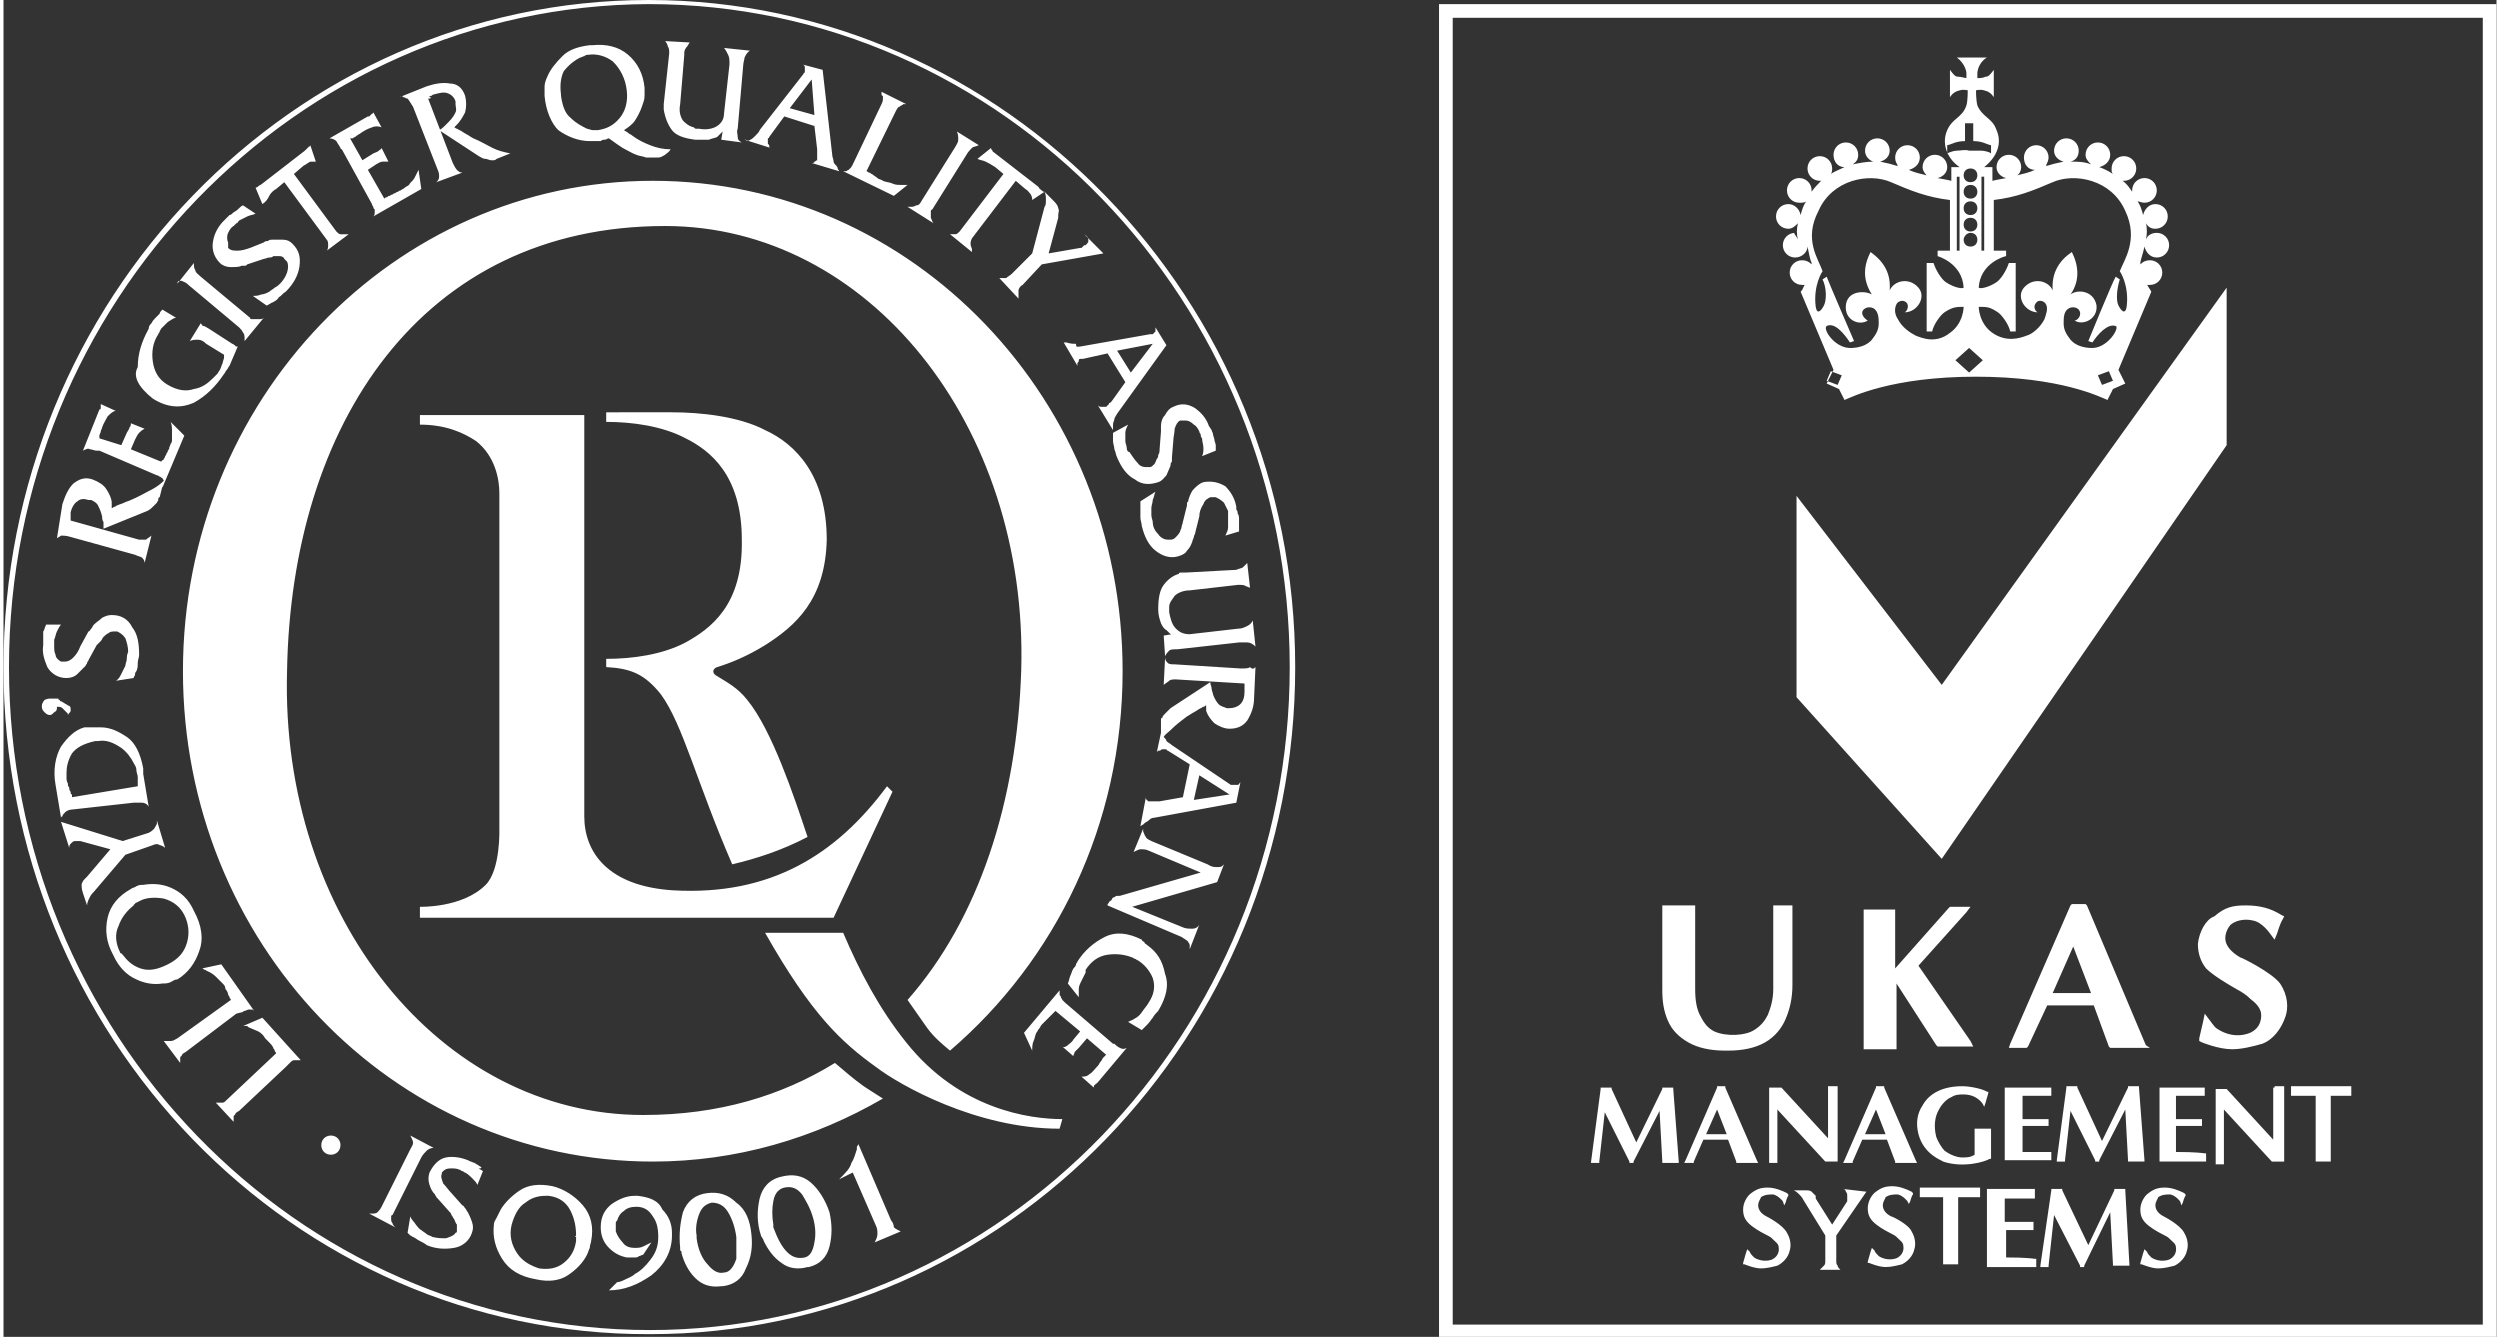 <?xml version="1.0" encoding="UTF-8"?>
<svg xmlns="http://www.w3.org/2000/svg" viewBox="0 0 182 97.6" width="187" height="100">
  <rect x="0" y="0" width="182" height="97.6" fill="#333333" stroke="none"/>
  <path fill="#FFFFFF" d="M138.1 66.4v4.3c.9-1 3-3.4 3.9-4.4l.1-.1h1.5l-.3.4-3.5 3.9 3.8 5.5.2.4h-2.6l-.1-.1-2.9-4.5v4.8H135.8V66.4H138.2h-.1zm-7.2-30.2v14.7l10.6 11.8 20.8-30.2V21l-20.8 29-10.6-13.8zm29.3 32.7c0 .7.2 1.3.6 1.8.5.5 1.5 1.1 2.2 1.5.4.2.8.5.9.6l.1.1c.4.3.7.6.8 1 0 0 .2.9-.6 1.4-.3.2-1.4.6-2.6-.2-.2-.1-.5-.6-.6-.7l-.3-.4-.1.5-.3 1.3v.2l.2.1s1.2.5 2.2.5c.7 0 1.5-.2 2.2-.4.8-.3 1.4-1.1 1.7-2 .2-.6.2-1.5-.4-2.4-.6-.8-2.8-1.9-2.9-1.9-.7-.4-1.1-.9-1.1-1.4 0-.5.3-.9.4-1 .5-.4 1.2-.4 1.6-.3.7.1 1.3 1 1.3 1l.3.4.2-.5s.2-.7.4-1l.1-.2-.2-.1c-.8-.5-1.6-.7-2.6-.7-.9 0-1.5.1-2.3.8-.6.2-1.1 1.1-1.2 2zm-3.5 7.6h-2.9l-.1-.1-1.1-3h-3.4l-1.4 3-.1.1h-1.3l.1-.3 4.4-10.1.1-.1H152l.1.1 4.3 10.2.3.2zm-4.3-4l-1.3-3.4-1.5 3.4h2.8zm-21.4-55c-.1-.4-.1-.8 0-1.2-.2.2-.4.4-.7.4-.5 0-.9-.4-.9-.9s.4-.9.9-.9c.4 0 .8.3.9.8.1-.4.2-.7.4-1-.1.1-.3.1-.5.1-.5 0-.9-.4-.9-.9s.4-.9.9-.9.9.4.9.9v.1c.2-.3.5-.6.7-.8h-.1c-.5 0-.9-.4-.9-.9s.4-.9.9-.9.9.4.9.9c0 .1 0 .3-.1.4.3-.2.6-.3 1-.5-.5 0-.8-.4-.8-.9s.4-.9.9-.9.9.4.9.9c0 .3-.1.5-.4.7.5-.1 1-.2 1.5-.2-.3-.1-.6-.4-.6-.8 0-.5.4-.9.9-.9s.9.4.9.9c0 .4-.3.7-.7.8.5.1.9.2 1.2.3h.1c-.1-.2-.2-.3-.2-.6 0-.5.4-.9.9-.9s.9.4.9.9-.4.8-.8.9c.4.2.9.3 1.3.4-.2-.2-.3-.4-.3-.6 0-.5.4-.9.9-.9s.9.4.9.9c0 .4-.3.7-.7.8.6.1 1 .2 1 .2v-1h.6c-1-.7-1.3-1.8-.9-2.7.4-.9 1.1-.9 1.4-1.8.1-.3.1-1.1.1-1.1s-.3-.1-.6 0c-.5.1-.7.5-.7.5v-2c.3.4.4.5.6.5.2 0 .5.1.6.1v-.4c-.1-.7-.7-1.1-.7-1.1h2.2s-.6.3-.7 1.1v.4c.2 0 .4 0 .6-.1.2 0 .3-.1.6-.5v2s-.2-.4-.7-.5c-.3-.1-.6 0-.6 0s0 .7.1 1.1c.4.9 1.1.9 1.4 1.8.4.9.1 1.9-.9 2.7h.6v1s.4-.1 1-.2c-.4-.1-.7-.4-.7-.8 0-.5.4-.9.9-.9s.9.4.9.9c0 .2-.1.5-.3.6.4-.1.9-.2 1.3-.4-.5 0-.8-.4-.8-.9s.4-.9.9-.9.9.4.9.9c0 .2-.1.4-.2.6h.1c.3-.1.7-.2 1.2-.3-.4-.1-.7-.4-.7-.8 0-.5.4-.9.9-.9s.9.4.9.9c0 .4-.2.7-.6.8.5 0 1 0 1.5.2-.2-.2-.4-.4-.4-.7 0-.5.4-.9.9-.9s.9.4.9.9-.4.8-.8.9c.3.1.7.3 1 .5-.1-.1-.1-.2-.1-.4 0-.5.4-.9.9-.9s.9.4.9.9-.4.9-.9.9h-.1c.3.2.5.5.7.8v-.1c0-.5.4-.9.9-.9s.9.4.9.9-.4.9-.9.9c-.2 0-.4-.1-.5-.1.2.3.3.6.4 1 .1-.4.4-.8.9-.8s.9.4.9.9-.4.9-.9.9c-.3 0-.5-.1-.7-.4.1.3.1.8 0 1.2.1-.3.4-.5.8-.5.5 0 .9.4.9.9s-.4.9-.9.9-.8-.4-.9-.8c-.1.5-.3 1-.3 1.2v.1c.2-.2.4-.3.7-.3.5 0 .9.4.9.9s-.4.9-.9.9h-.2c.1.2.2.3.3.5l-2.4 5.7.5 1-.9.4-.4.8c-.5-.2-3.4-1.7-9.6-1.7-6.2 0-9.1 1.5-9.6 1.7l-.4-.8-.9-.4.5-1-2.4-5.7c.2-.2.2-.4.3-.5h-.2c-.5 0-.9-.4-.9-.9s.4-.9.9-.9c.3 0 .5.1.7.3v-.1c-.1-.2-.2-.7-.3-1.2 0 .4-.4.8-.9.8s-.9-.4-.9-.9.4-.9.9-.9c-.2 0 .1.2.2.5zm3.2 9.9l-.8-.3-.3.7.8.3.3-.7zm10.3-1.1l-1-.9-1 .9 1 .9 1-.9zM143.1 14c0 .3.2.5.5.5s.5-.2.5-.5-.2-.5-.5-.5-.5.2-.5.5zm.5-.7c.3 0 .5-.2.5-.5s-.2-.5-.5-.5-.5.2-.5.5.2.5.5.5zm-.5 1.9c0 .3.2.5.5.5s.5-.2.5-.5-.2-.5-.5-.5-.5.2-.5.5zm0 1.2c0 .3.2.5.5.5s.5-.2.5-.5-.2-.5-.5-.5-.5.2-.5.5zm0 1.1c0 .3.2.5.5.5s.5-.2.5-.5-.2-.5-.5-.5-.5.3-.5.5zM154 27.8l-.3-.7-.8.3.3.7.8-.3zm-9.8-6.8c.1.1.7 0 1.3-.4.3-.2.7-.8.9-1.4h.5v5h-.4c-.1-.5-.6-1.2-.9-1.4-.6-.4-.8-.4-1.4-.4 0 0 0 1.2 1 1.9s2 .4 2.5.2c.4-.1 1-.6 1.3-1.2.1-.3.3-.8.1-1.1-.1-.2-.4-.3-.6-.2-.4.3-.2.7 0 .8-.9 0-1.6-1.1-1-1.8.7-.8 1.8-.5 2.1.2-.1-1.3.5-2.2 1.4-2.8.5 1 .6 2.1-.1 3.1.5-.4 1.7-.3 1.9.8.1 1-1 1.5-1.6 1.1.2 0 .6-.4.3-.8-.2-.2-.5-.2-.7-.1-.4.2-.4.7-.4 1.1 0 .5.2.8.5 1.2.6.7 1.7.6 1.7.6 1.1-.1 1.9-1.5 1.6-1.6-.6-.2-1.3.6-1.7 1.2l-.3-.1s1.8-4.4 2-4.7l.3.2c-.2.6-.3 1.5-.1 1.9.2.4.5.7.6.1.2-1.6-.5-2.6-.5-2.6.3-.8 1.4-2.3.4-4.4-1-2.3-3.7-2.8-5.3-2.1-1.4.6-2.6 1.1-4.3 1.3v3.7h.9v.4c-.1 0-1.9.5-2 2.3zm.4-2.7v-5.4h-.2v5.4h.2zm-2-7.3c.3 0 .6-.1.9 0h.9c.2 0 .6.1.7.2v-.6c-.1 0-.3-.1-.6-.2s-.7-.1-.7-.1V9h-.6v1.3s-.4 0-.7.1c-.3.1-.5.2-.6.2v.6c.2-.1.5-.2.7-.2zm0 1.9v5.4h.2v-5.4h-.2zm-9.8 6.9s-.7 1-.5 2.6c.1.6.4.3.6-.1.2-.4.2-1.3-.1-1.9l.3-.2c.1.3 2 4.7 2 4.7l-.3.1c-.4-.6-1.1-1.5-1.7-1.2-.3.2.5 1.5 1.6 1.6 0 0 1.1.1 1.7-.6.3-.4.5-.7.5-1.2 0-.3 0-.9-.4-1.1-.2-.1-.5-.1-.7.1-.3.3.1.7.3.8-.6.4-1.7 0-1.6-1.1.1-1.1 1.4-1.1 1.9-.8-.7-1.1-.6-2.1-.1-3.1 1 .7 1.5 1.6 1.4 2.8.3-.7 1.4-1 2.1-.2.6.7-.1 1.8-1 1.8.2-.1.4-.6 0-.8-.2-.1-.5 0-.6.2-.2.4-.1.8.1 1.1.3.6.9 1 1.3 1.2.5.2 1.5.6 2.5-.2 1-.7 1-1.9 1-1.9-.5 0-.8 0-1.4.4-.3.2-.8.9-.9 1.4h-.4v-5h.5c.2.6.6 1.2.9 1.4.6.4 1.2.5 1.3.4-.1-1.8-1.9-2.3-1.9-2.3v-.4h.9v-3.7c-1.7-.2-2.9-.7-4.3-1.3-1.6-.7-4.3-.2-5.3 2.1-1.1 2.1 0 3.5.3 4.4zM123 76.1c.7.4 1.6.6 2.7.6h.2c1.1 0 2-.2 2.7-.6.7-.4 1.2-1 1.5-1.7.3-.7.5-1.5.5-2.5v-5.8h-1.4V72.2c0 .8-.2 1.4-.4 1.9-.2.4-.5.8-1 1.1-.6.4-2 .5-2.9.1-.4-.2-.7-.5-1-1.1-.3-.5-.4-1.2-.4-2V66.1H121.1v6.2c0 .8.1 1.5.4 2.2.3.7.8 1.2 1.5 1.6zm-68.4 14c.1.9 0 1.7-.4 2.5-.3.8-.9 1.2-1.7 1.3h-.1c-.8.1-1.4-.1-1.9-.6s-.8-1.1-1-1.8c0-.1 0-.2-.1-.2v-.2c-.1-1 0-1.8.2-2.6.3-.8.9-1.3 1.8-1.4.8-.1 1.5.1 2.1.7.7.5 1 1.3 1.1 2.3zm-1.1.2s0-.1 0 0c-.1-.7-.3-1.3-.6-1.8s-.7-.7-1.2-.7c-.4.1-.7.3-.9.8-.2.5-.3 1.1-.2 1.6v.2c.1.8.4 1.5.8 1.9.4.5.8.7 1.2.6.4 0 .7-.4.9-1v-1.6zM17.4 73.9c.1 0 .1-.1.2-.1s.2-.1.3-.1h.2c.1 0 .1 0 .2.1l-2.4-3.4-1.4.3c.1 0 .1.1.2.1s.1.1.2.1c.2.1.4.2.6.4l.5.5c.1.1.2.2.2.4.1.1.2.3.2.4 0 .1.1.1.1.2s.1.1.1.2l-3.9 2.8c-.2.1-.3.2-.5.2h-.3-.1-.1l1.2 1.6v-.2-.1c0-.1 0-.2.1-.2 0-.1.1-.2.3-.3L17 74l.4-.1zm-5.2-2.2c-.2.1-.4.1-.6.1-.6.1-1.3 0-1.9-.3-.7-.3-1.3-.9-1.7-1.8-.5-.9-.6-1.8-.4-2.7.2-.9.8-1.6 1.7-2.1.1-.1.3-.1.4-.2.2-.1.3-.1.5-.1.6-.1 1.3-.1 2 .2.7.3 1.3.8 1.7 1.7.6 1.1.7 2.1.4 2.9-.3.9-.8 1.6-1.6 2.1-.2 0-.3.1-.5.2zm-.2-1.3c.8-.4 1.2-.9 1.4-1.6.2-.7.1-1.4-.2-2-.3-.6-.8-1-1.5-1.2-.6-.1-1.3-.1-1.8.2l-.2.1s-.1 0-.1.1c0 0-.1 0-.1.1-.5.4-.9.9-1.1 1.5-.3.6-.2 1.3.1 1.9 0 0 0 .1.1.1l.1.1c.3.4.7.8 1.3 1 .6.2 1.2.1 2-.3-.1 0-.1 0 0 0zm11.9 12.5c-.4 0-.7.3-.7.7 0 .4.3.7.7.7.4 0 .7-.3.7-.7 0-.4-.3-.7-.7-.7zm-6.4-8h.2c.1 0 .1 0 .2.1.2.1.5.2.7.3.2.1.4.3.5.5l.3.3c.1.1.2.2.3.4 0 .1.1.1.1.2s.1.1.1.2l-3.5 3.3c-.2.2-.3.3-.4.3h-.3-.1-.1l1.3 1.4v-.2-.1c0-.1 0-.2.1-.2 0-.1.1-.2.3-.3l3.4-3.2.2-.2.2-.2c.1-.1.2-.1.3-.1h.4l-2.8-3.1-1.4.6zm10.8 14v-.1s0-.1.1-.1l2.1-4.2c.1-.2.3-.4.4-.5.1-.1.3-.2.5-.2l-1.7-.9c.1.2.2.4.2.5 0 .2-.1.3-.2.5l-2.1 4.2c-.1.2-.2.3-.3.4-.1.1-.3.1-.4.1h-.1-.1l1.9 1c-.1-.1-.2-.2-.2-.3-.1-.1-.1-.2-.1-.4zm6.4-3.8c-.1-.1-.2-.1-.3-.2-.1 0-.2-.1-.3-.1l-.2-.1c-.5-.2-1.1-.3-1.6-.2-.5.1-.9.5-1.2 1.1-.1.3-.1.6 0 .9.1.3.2.5.4.7 0 .1.1.1.1.2l.1.1.8.9c.1.1.2.2.2.3.1.1.1.2.2.3.1.2.1.3.2.4v.5s0 .1-.1.1c-.1.2-.4.3-.7.4-.3 0-.6 0-1-.1-.1-.1-.3-.1-.4-.2-.1-.1-.3-.2-.4-.3-.2-.1-.3-.3-.4-.4-.1-.2-.3-.3-.4-.6l-.2 1.2.2.2c.1 0 .1.1.2.1.2.1.3.2.5.3.2.1.4.2.5.3.7.3 1.4.3 2 .2.6-.1 1.1-.5 1.3-1.1.1-.3.1-.5 0-.8-.1-.3-.2-.5-.3-.7-.1-.1-.1-.2-.2-.3-.1-.1-.1-.2-.2-.2l-.8-.9c-.2-.2-.4-.5-.6-.7-.1-.3-.2-.5-.1-.7v-.1l.1-.1c.2-.2.4-.2.6-.2.2 0 .4 0 .6.1.1 0 .1.1.2.1s.1.1.2.1c.2.1.4.3.5.4.2.2.3.3.4.5l.4-1c-.1-.1-.2-.1-.3-.2.3 0 .2-.1 0-.2zm11.6 2.2h-.2c-.6 0-1.1.2-1.7.6-.5.4-.8.9-.8 1.7 0 .6.2 1.1.6 1.5.4.4.8.6 1.3.7H46.1c.1 0 .2 0 .3-.1.1 0 .2-.1.3-.1l.6-.9-.6.3c-.2.1-.4.1-.6.1-.4 0-.7-.1-.9-.4-.2-.2-.4-.5-.5-.8v-.2-.2-.2c0-.1 0-.1.1-.2.1-.3.2-.5.5-.7.2-.2.5-.3.9-.3.5 0 .9.2 1.2.7.3.4.4.9.4 1.5 0 .7-.2 1.2-.6 1.7-.3.4-.7.8-1.1 1-.2.2-.5.3-.7.4-.2.1-.4.2-.6.2l-.6.6c1.1 0 2.1-.4 3.1-1.1.9-.7 1.5-1.7 1.5-2.9v-.1-.1c0-.6-.2-1.2-.7-1.7-.3-.7-1-.9-1.8-1zM15.8 19.2c.2.2.5.3.8.3.3 0 .6 0 .8-.1h.2c.1 0 .1 0 .2-.1l1.2-.4c.1 0 .3-.1.4-.1.1 0 .2 0 .3-.1h.5c.1 0 .3.1.3.2l.1.1.1.1c.1.2.1.5 0 .8-.1.3-.3.6-.5.8-.1.1-.2.2-.4.3-.1.1-.3.2-.4.3-.2.1-.4.2-.6.2-.2.1-.4.1-.6.1l1 .7c.1 0 .2-.1.2-.1.1 0 .1-.1.2-.1.2-.1.4-.2.5-.4.2-.1.3-.3.5-.4.6-.6.9-1.2 1-1.8.1-.7 0-1.2-.5-1.7-.2-.2-.4-.3-.7-.3h-.8c-.1 0-.2 0-.3.1-.1 0-.2 0-.3.1l-1 .4c-.3.1-.6.2-.9.2-.3 0-.5 0-.7-.2V18v-.1-.1-.1c-.1-.2-.1-.5 0-.7.1-.2.2-.4.4-.5l.2-.2c.1 0 .1-.1.2-.2l.6-.3c.2-.1.4-.1.6-.2l-.9-.6c-.1 0-.2.1-.3.2-.1.1-.2.2-.4.3-.1.1-.2.2-.3.2l-.2.2-.2.2c-.4.4-.7.9-.8 1.5-.1.5 0 1.1.5 1.6zM39.5 7s0-.1 0 0v-.1-.6c0-.2.1-.5.2-.7.2-.5.6-1 1.1-1.5.5-.5 1.2-.7 2-.8h.2c1-.1 1.9.1 2.6.7.7.6 1.1 1.4 1.2 2.4V7c0 .3-.1.5-.2.8-.1.3-.3.7-.5 1-.2.3-.5.5-.8.7.1.1.2.1.3.2.1.1.2.1.3.2.4.3.8.5 1.3.7.5.2 1 .3 1.5.3-.1.2-.3.3-.4.4-.2.1-.3.2-.5.2h-.1H46.9c-.2-.1-.5-.1-.7-.2-.3-.1-.6-.3-1-.5-.3-.2-.6-.4-1-.7-.1 0-.2.1-.3.1-.1 0-.2 0-.3.1h-.8c-.8 0-1.6-.3-2.3-.8-.5-.5-.9-1.4-1-2.5zm1.2-.1c0 .1 0 .1 0 0V7c.1.7.3 1.3.7 1.6.4.4.8.6 1.2.8.1 0 .3.1.4.1h.4c.6-.1 1.1-.3 1.6-.9.4-.5.6-1.2.5-2-.1-.9-.5-1.6-1-2.1-.5-.4-1.2-.6-1.8-.5-.1 0-.2 0-.3.1-.1 0-.2.1-.3.1-.4.2-.8.5-1.2 1-.2.4-.3 1-.2 1.7zm-11.5.2c.1 0 .2.1.3.1.1.1.2.3.4.6l1.8 4.6c.1.2.1.4.1.5 0 .2-.1.3-.2.4l1.9-.7c-.2 0-.3-.1-.4-.2-.1-.1-.2-.3-.3-.5L31 7.2h.1s.1 0 .1-.1c-.2 0-.1-.1 0-.1s.1-.1.2-.1c.4-.1.7-.2 1-.1.3.1.5.3.6.6v.2c0 .2.1.4 0 .6-.1.2-.2.4-.5.7l-.3.3c-.1.1-.2.2-.4.3l2.9 1.9c.2.1.3.2.5.2.1 0 .3.1.4.1h.2c.1 0 .2-.1.2-.1l1-.4c-.5-.1-.9-.2-1.3-.4s-.9-.5-1.4-.7c-.2-.1-.3-.2-.5-.3-.2-.1-.3-.2-.5-.3-.1 0-.1-.1-.2-.1s-.1-.1-.2-.1l.1-.1.1-.1c.2-.2.4-.5.6-.9.1-.4.1-.8 0-1.2-.2-.6-.6-.9-1.1-.9-.5-.1-1.1 0-1.7.2l-2 .8c.2-.1.2-.1.3 0-.1-.1 0 0 0 0zm-4.6 3.7c0 .1.1.1.1.1l2.2 4c0 .1.1.2.1.2 0 .1 0 .1.1.2v.2c0 .1 0 .2-.1.3l3.5-2-.2-1.4-.3.6c-.1.2-.3.3-.4.5-.1.1-.2.1-.3.2-.1.1-.2.1-.3.2-.1 0-.2.1-.2.1-.1 0-.2.1-.2.1-.1 0-.2.1-.2.1-.1 0-.2.1-.2.1-.1 0-.1 0-.2.1-.1 0-.1 0-.2.1l-1.2-2.1.6-.4c.2-.1.3-.2.5-.2h.4l-.5-1c0 .1-.1.1-.2.2s-.2.1-.4.2l-.8.5-.9-1.6h.2c.1-.1.2-.1.3-.2.1-.1.2-.1.3-.2.3-.2.5-.3.8-.4.2-.1.5-.1.7 0L27 8.2s0 .1-.1.1l-.1.1-.1.1h-.1l-2.8 1.6c.2 0 .4.1.5.2.1.2.2.3.3.5zm47.1 1c.2.1.4.2.7.4l.6.5-3.2 4.2c-.1.1-.2.2-.3.2h-.4l1.6 1.3v-.1-.1c0-.1-.1-.2-.1-.4 0-.1 0-.2.1-.4l3.2-4.2.7.6c.2.1.3.3.4.4.1.2.1.3.1.4l.9-.6c-.1 0-.1 0-.2-.1 0 0-.1 0-.1-.1 0 0-.1 0-.1-.1l-.1-.1-3.1-2.4c-.1-.1-.2-.1-.2-.2-.1-.1-.1-.1-.1-.2l-1 .8c.2.1.4.1.6.2zm-17.4-1.5c.3-.1.4-.2.6-.4.1-.1.3-.3.3-.4l3.2-4.1s0-.1.1-.1v-.1-.3c0-.1-.1-.2-.2-.2l1.5.4.7 6.2c0 .2.1.3.1.5 0 .1.1.2.2.3 0 0 .1.1.1.2s.1.1.1.2l-2-.6c.1 0 .2 0 .2-.1.1 0 .1-.1.2-.1v-.1-.1-.2-.2-.1-.1l-.2-1.7-2.2-.7-1.1 1.5s0 .1-.1.1V10.4c0 .1 0 .1.1.2v.1s0 .1.1.1l-1.9-.6h.1c0 .1.1.1.1.1zm3.1-2.4l1.8.5-.2-2.6-1.6 2.1zM10.9 61.7c.2-.1.4-.1.5 0 .1 0 .3.1.4.2l-.6-2v.2c0 .1-.1.2-.2.4-.1.1-.2.2-.4.3l-1.9.6L4.2 60l.6 1.9c0-.1 0-.2.1-.3.1-.1.2-.2.3-.2h.4l2.2.6-1.7 2-.1.1-.1.1c-.1.1-.2.3-.2.4 0 .1 0 .3.1.6l.3.9c0-.2.1-.4.2-.6.1-.2.2-.3.3-.4l2.3-2.7 2-.7zm8.5-47.4c.1-.2.3-.4.5-.5l.6-.5 3.1 4.2c.1.1.1.3.1.4 0 .1 0 .3-.1.4l1.6-1.2h-.1-.5c-.1 0-.2-.1-.3-.2l-3.1-4.2.7-.6c.2-.1.3-.2.5-.3h.4l-.4-1.2c0 .1-.1.1-.1.1l-.1.1-.1.1-.1.1-3.1 2.4c-.1.1-.2.1-.3.2-.1.1-.2.1-.2.1l.5 1.2c.3-.2.4-.4.5-.6zm29.4-4.8c.3.4.9.6 1.7.7h1c.2-.1.4-.1.6-.2l.2-.2.2-.2-.1.6 1.5.2c-.2-.1-.3-.2-.3-.4s-.1-.4 0-.6l.4-4.6c0-.2.1-.5.1-.6.1-.2.2-.4.4-.5l-1.9-.2c.1.1.2.3.3.5.1.2.1.4.1.7l-.4 3.6c0 .4-.2.7-.5.9-.3.2-.8.3-1.3.2h-.2c-.1 0-.1 0-.2-.1-.4-.1-.6-.3-.8-.5-.2-.3-.3-.7-.2-1.2l.3-3.6v-.1-.1c0-.1.1-.3.2-.4.1-.1.1-.2.2-.3L48.3 3c.1.1.2.3.2.4.1.1.1.3.1.5l-.4 3.7V8c.1.6.3 1.1.6 1.5zM3.9 51.6c.2 0 .3 0 .4.1l.3.3.1.1v.1c.1-.2.2-.2.2-.3v-.2c0-.1-.1-.2-.2-.2-.1-.1-.2-.1-.3-.2-.1 0-.1-.1-.2-.1s-.1-.1-.1-.1-.1 0-.1-.1h-.5c-.2 0-.3 0-.5.1-.1.1-.2.3-.2.4v.1c0 .2.1.3.2.4.1.1.2.2.4.2.1 0 .2-.1.3-.2.2-.1.2-.2.2-.4zM13 20.5c.2.1.3.1.5.3l3.7 3.1c.1.1.2.2.3.4.1.1.1.3.1.4v.2l1.4-1.7c-.1.1-.2.1-.4.1h-.4-.1s-.1 0-.1-.1l-3.6-3c-.2-.2-.4-.3-.4-.5-.1-.1-.1-.3-.1-.5l-1.2 1.5c0-.2.1-.2.3-.2zM3.2 48.7c.3.5.8.8 1.4.8.3 0 .6-.1.8-.3l.6-.6c0-.1.1-.1.1-.2s.1-.1.1-.2l.6-1.1.3-.3c.1-.1.1-.2.2-.3.1-.1.2-.2.4-.3.1-.1.3-.1.4-.1h.2c.2.1.4.2.6.5.1.3.2.6.2 1-.1.2-.1.4-.1.5 0 .2-.1.3-.1.5l-.3.6c-.1.2-.2.4-.4.5l1.3-.2c0-.1.1-.2.1-.2 0-.1 0-.2.1-.3.1-.2.1-.4.1-.6 0-.2.1-.4.1-.6 0-.8-.1-1.5-.5-2-.3-.6-.8-.9-1.5-.9-.3 0-.5.1-.7.2-.2.2-.4.3-.6.5-.1.1-.1.2-.2.3-.1.1-.1.2-.2.2l-.6 1.1c-.1.3-.3.6-.5.8-.2.2-.4.3-.6.3h-.1-.1-.1c-.2-.1-.4-.3-.4-.5-.1-.2-.1-.4-.1-.6V47v-.3c.1-.2.1-.4.2-.6.1-.2.2-.4.3-.5H3.1c0 .1-.1.2-.1.3 0-.1 0 .1-.1.2v1c-.1.6.1 1.1.3 1.6zm1 11l-.4-2.4c-.2-1.1 0-2.1.4-2.8.5-.7 1-1.2 1.7-1.4h1.2c.7 0 1.3.3 1.9.7.6.4 1 1.2 1.2 2.3v.4l.4 2.4c-.1-.2-.3-.3-.5-.3h-.6l-4.5.5c-.2 0-.4.1-.5.2-.1.1-.2.2-.2.3 0 0-.1 0-.1.1zm.4-3.3v.4c0 .1 0 .2.1.4 0 .1 0 .2.1.3 0 .1 0 .2.1.3 0 .1 0 .2.1.2v.2l4.8-.8v-.3-.4c0-.1-.1-.3-.1-.5s-.1-.3-.2-.5c-.2-.4-.5-.8-.9-1.1-.6-.4-1.1-.6-1.7-.5h-.2c-.9.2-1.4.5-1.7.9-.3.5-.4 1-.4 1.4zm6.3-27.3c1.1.7 2.1.7 3 .3.9-.5 1.6-1.2 2.2-2.1.1-.1.1-.2.2-.3.1-.1.1-.2.2-.3.1-.2.2-.5.3-.7.1-.2.2-.5.3-.7-.1 0-.2 0-.2-.1-.1 0-.1-.1-.2-.1L15 24c-.2-.1-.3-.2-.4-.2-.1 0-.1-.1-.2-.2l-.8 1.3c.2-.1.4-.1.6-.1.2 0 .4.1.6.3l1.3.8v.2c0 .1-.1.3-.1.4-.1.2-.1.3-.2.5-.1.1-.1.2-.2.3l-.3.3c-.4.4-.8.7-1.4.8-.6.2-1.2.1-1.9-.3s-1-1-1.1-1.7c-.1-.7 0-1.4.4-2 0-.1.1-.1.1-.2s.1-.1.1-.2l.5-.5c.2-.1.4-.3.6-.3l-1-.6c-.1.1-.2.2-.2.3l-.3.3c-.1.1-.2.2-.3.4-.1.1-.2.2-.2.4-.5.9-.8 1.8-.8 2.8-.4.7.1 1.5 1.1 2.3zm-7 10.2c.1-.1.2-.1.3-.2.1 0 .4 0 .7.1l4.7 1.3c.2.1.3.1.5.2.1.1.2.2.2.4l.5-2c-.1.1-.3.2-.4.3h-.5l-5-1.4v-.1-.1-.2-.2c.1-.4.3-.7.5-.8.2-.2.5-.2.8-.1h.2c.2.1.4.2.5.4.1.2.2.4.3.8 0 .1 0 .3.1.4v.5l3.2-1.3c.2-.1.3-.2.4-.3l.3-.3c0-.1.1-.1.1-.2s0-.2.1-.2l.2-.8v.1l1.6-3.8-1-1c.1.2.1.5.1.7v.6c0 .1 0 .2-.1.3 0 .1-.1.2-.1.3 0 .1-.1.2-.1.2 0 .1-.1.2-.1.2 0 .1-.1.2-.1.2 0 .1-.1.2-.1.2 0 .1-.1.1-.1.1l-.1.1-2.2-.9.3-.7c.1-.2.2-.4.3-.5.1-.1.2-.2.4-.3l-1-.4c0 .1 0 .2-.1.3 0 .1-.1.2-.2.4l-.4.9L7 32v-.1-.1c0-.1.1-.2.1-.3 0-.1.1-.2.1-.3.1-.3.3-.6.4-.8.2-.2.4-.4.6-.4l-1.1-.5V29.8s0 .1-.1.1l-1.2 3c.2-.1.4-.2.5-.1.2 0 .3.1.5.1H7l4.2 1.8c.1 0 .2.1.2.1.1 0 .1.1.2.1 0 .1.1.1.1.2-.3.3-.6.5-1 .7-.4.2-.9.5-1.4.7-.2.1-.3.1-.5.2s-.3.1-.5.2c-.1 0-.1.1-.2.1s-.1.1-.2.1v-.2-.2c0-.3-.2-.7-.4-1-.2-.3-.5-.5-1-.7-.6-.2-1 0-1.4.3-.4.4-.6.9-.8 1.5l-.4 2.5c-.1 0-.1 0 0 0-.1 0 0 0 0 0zM42.3 88c.6.7.8 1.6.6 2.6 0 .1-.1.3-.1.5-.1.2-.1.3-.2.5-.3.6-.8 1.1-1.4 1.5-.6.4-1.4.5-2.3.3-1.2-.2-2-.7-2.5-1.5s-.7-1.6-.6-2.5c0-.2.1-.3.2-.5l.3-.6c.3-.5.8-1 1.4-1.4.6-.4 1.4-.5 2.4-.3.8.2 1.6.7 2.2 1.4zm-.5 2.2c0-.6-.1-1.2-.4-1.8-.3-.6-.8-1-1.6-1.1h-.1-.1c-.5 0-1 .1-1.5.5-.5.3-.8.9-1 1.6-.2.8 0 1.5.4 2.1.4.6 1 .9 1.6 1.1.7.1 1.3 0 1.8-.4s.8-.9.9-1.6v-.2-.1c-.1 0-.1 0 0-.1zM66 13.5h-.4c-.3 0-.5 0-.7-.1-.2-.1-.5-.1-.7-.2-.1-.1-.3-.1-.4-.2-.1-.1-.3-.2-.4-.3-.1 0-.1-.1-.2-.1s-.1-.1-.2-.1l2.1-4.3c.1-.2.2-.4.3-.4.1-.1.2-.1.3-.2h.2l-1.8-.9v.2s0 .1.1.1v.2c0 .1 0 .2-.1.4l-2 4.2-.1.2c0 .1-.1.1-.1.2l-.2.2c-.1 0-.1.1-.2.1h-.2l3.7 1.8 1-.8zm13.2 4.1c0 .1-.1.2-.2.3h-.1l-.1.1-.1.1h-.1l-2.3.4.7-2.6v-.1-.1c0-.2.1-.3 0-.5 0-.1-.1-.3-.3-.5L76 14c.1.2.1.4.1.6 0 .2 0 .4-.1.5l-.9 3.4-1.5 1.5c-.1.1-.3.2-.4.3h-.5l1.4 1.5v-.1-.1-.4c0-.1.1-.3.3-.4l1.4-1.5 4.5-.8-1.4-1.4c.3.2.3.3.3.5zm15.1 31.1c0 26.9-21.1 48.7-47.1 48.7C21.1 97.5 0 75.6 0 48.7 0 21.9 21.1 0 47.1 0s47.2 21.9 47.2 48.7zm-.4 0C93.9 22 72.9.3 47.1.3 21.4.4.4 22.1.4 48.7c0 26.7 21 48.4 46.8 48.4 25.7 0 46.7-21.7 46.7-48.4zM78.6 25.3l5.1-.9h.2l.2-.2v-.3l.8 1.3-3.6 5c-.1.2-.2.3-.2.4 0 .1-.1.2-.1.4v.4l-1.1-1.8c.1.1.2.1.2.1h.4l.1-.1.1-.1s0-.1.1-.1l.1-.1 1-1.4-1.3-2.1-1.8.4h-.1-.1c-.1 0-.1.1-.1.1 0 .1 0 .1-.1.2v.2l-1-1.7h.2c.3.1.5.1.7.1 0 .3.1.2.3.2zm2.7.3l1 1.6 1.6-2.1-2.6.5zM66 73c.5.7.9 1.3 1.4 2 .5.7 1.1 1.2 1.7 1.7 7.7-6.6 12.6-16.5 12.6-27.7 0-19.8-15.3-35.8-34.3-35.8-18.9 0-34.3 16-34.3 35.8 0 19.8 15.3 35.8 34.3 35.8 6.1 0 11.8-1.7 16.8-4.6-.8-.5-1.4-.9-1.4-.9-.7-.5-1.4-1.1-2.1-1.7-3.9 2.4-8.5 3.8-14 3.8-14.8 0-26.5-14.5-26-32.4.3-18 9.8-32.5 27.6-32.5 14.8 0 26.5 14.5 26 32.4C74 58.5 71.2 67.1 66 73zm18.5-41.9v.4l-.1 1.3c0 .1 0 .3-.1.4 0 .1 0 .2-.1.3-.1.2-.1.3-.2.4-.1.1-.2.2-.3.2h-.1-.1c-.2 0-.5 0-.7-.3-.2-.2-.4-.5-.6-.8-.1 0-.2-.1-.2-.3 0-.2-.1-.3-.1-.5v-.6c0-.2.1-.4.2-.6l-1.1.6v.6c0 .2.1.4.1.6.1.2.1.4.2.6.3.7.7 1.3 1.3 1.6.5.4 1.1.4 1.7.2.3-.1.4-.3.6-.5.1-.2.2-.5.3-.7 0-.1 0-.2.1-.3v-.3l.1-1.2c0-.3.1-.6.1-.9.1-.3.2-.5.4-.6h.4c.2 0 .4.1.6.3.2.1.3.3.4.5 0 .1.1.2.1.2 0 .1 0 .2.1.3 0 .2.1.5.1.7 0 .2 0 .4-.1.6l1-.4v-.4c0-.1-.1-.3-.1-.4 0-.1-.1-.3-.1-.4 0-.1-.1-.2-.1-.3l-.2-.3c-.2-.6-.6-1-1-1.3-.5-.3-1-.4-1.6-.1-.3.1-.5.4-.6.6-.2.2-.3.5-.3.8zM67.7 15.9v-.4-.1s0-.1.1-.1l2.5-4c.1-.2.3-.4.4-.5.1-.1.3-.1.5-.2l-1.6-1c.1.2.1.4.1.6 0 .2-.1.3-.2.5l-2.5 4c-.1.2-.2.3-.4.3-.1.1-.3.1-.4.1h-.1-.1l1.9 1.2c-.1-.1-.1-.2-.2-.4zM30.4 66.2v.8h30.2l4.3-9.2-.4-.4c-3.7 5-8.5 8-15.6 7.6-4.8-.3-6.5-2.8-6.5-5.4V30.3h-12v.7c1.9 0 3.2.6 4.1 1.2 1.4 1.1 1.7 2.8 1.7 3.8v24.5s.1 3-1 4.1c-1.7 1.7-4.8 1.6-4.8 1.6zm19.4-19.3c-1.7.9-3.9 1.2-5.8 1.2v.6c1.8.1 2.8.5 4 2 1.6 2.2 2.6 6.4 5.2 12.4 1.7-.4 3.6-1 5.5-2-1-3-2.6-7.8-4.4-10-.7-.9-1.5-1.3-2.3-1.8-.3-.2-.2-.5.1-.6 1-.3 2.2-.8 3.5-1.6 2.2-1.4 4.4-3.3 4.5-7.7 0-4.7-2.3-7-4.5-8-1.9-1-4.7-1.3-6.8-1.3H44v.7c1.9 0 4.1.3 5.8 1.2 1.8.9 4.1 2.7 4.1 7.4.1 4.8-2.3 6.5-4.1 7.5zm16.1 29.2c-2-2.5-3.4-5.2-4.6-8h-5.7c3.4 6 5.6 8 8.1 9.8 1.7 1.3 7.3 4.5 13.4 4.5l.2-.7c-2.4 0-7.5-.7-11.4-5.6zm21.7-40.9c-.3.1-.5.3-.7.5-.2.2-.3.5-.4.8 0 .1 0 .1-.1.2v.2l-.3 1.2c0 .1-.1.3-.1.4 0 .1-.1.2-.1.3-.1.2-.2.3-.3.4-.1.1-.2.2-.4.2h-.1-.1c-.2 0-.5-.1-.7-.4-.2-.2-.4-.5-.4-.9 0-.1-.1-.3-.1-.5v-.5c0-.2.1-.4.1-.6.1-.2.1-.4.2-.6l-1.1.7v1.2c0 .2.1.4.1.6.2.8.5 1.4 1 1.8.5.4 1.1.6 1.7.4.3-.1.5-.2.6-.4.2-.2.3-.4.4-.7 0-.1.1-.2.1-.3 0-.1.1-.2.1-.3l.3-1.2c0-.3.1-.6.3-.9.1-.3.3-.4.5-.5h.4c.2.1.4.2.6.4l.3.6v1.2c0 .2-.1.4-.2.6l1-.3v-.4-.5c0-.1 0-.3-.1-.4 0-.1 0-.2-.1-.3V37c-.1-.6-.4-1.1-.8-1.5-.5-.3-1-.4-1.6-.3zM83.5 69c-.1-.1-.2-.1-.2-.2-.1-.1-.2-.1-.2-.2-1-.5-1.9-.6-2.7-.2-.8.4-1.5 1-2 1.8 0 .1-.1.1-.1.2s-.1.2-.1.2c-.2.2-.2.4-.3.6-.1.2-.1.4-.2.6l.8 1v-.3-.3c0-.2.1-.4.2-.6l.3-.6v-.1-.1c.4-.6.9-1 1.6-1.1.7-.1 1.3 0 1.8.2.1 0 .1.1.2.1s.1.1.2.1c.5.3.9.8 1.1 1.3.2.6.1 1.2-.3 1.8-.1.2-.3.4-.5.7-.2.3-.5.5-1 .7l1 .6.2-.2.2-.2c.2-.2.3-.4.4-.5.1-.2.3-.4.4-.5.6-1 .8-1.9.5-2.7-.2-1-.6-1.6-1.3-2.1zM64.8 89.1l-2.4-5.6c0 .1 0 .1-.1.2v.2c-.1.3-.2.7-.4 1-.1.4-.4.7-.9 1.2l1-.5 1.7 3.9c.1.2.1.4.1.6 0 .2-.1.4-.2.6l1.9-.8c-.2-.1-.4-.2-.5-.3 0-.2-.1-.4-.2-.5zm-4.5-.6c.2.9.2 1.7 0 2.5s-.7 1.3-1.5 1.5h-.1c-.7.2-1.4.1-1.9-.3-.6-.4-1-1-1.3-1.6 0-.1-.1-.2-.1-.2 0-.1-.1-.1-.1-.2-.3-.9-.3-1.8-.1-2.7.2-.8.7-1.4 1.6-1.6.8-.2 1.5-.1 2.1.4.6.5 1.1 1.3 1.4 2.2zm-1.2.4c-.2-.7-.5-1.2-.8-1.7-.4-.5-.8-.6-1.3-.5-.4.1-.7.4-.8 1-.1.5-.1 1.1 0 1.7v.2c.3.8.6 1.4 1 1.8.4.4.8.5 1.3.4.4-.1.6-.5.7-1.1.1-.5.1-1.1-.1-1.8zm30-25.8s0 .1 0 0l-.1.1c-.1.1-.2.1-.4.1s-.4 0-.7-.2l-4.1-1.7c-.2-.1-.4-.2-.4-.3-.1-.1-.1-.2-.2-.4v-.1-.1l-.7 1.7c.2-.1.4-.2.5-.2.2 0 .4 0 .6.1l3.8 1.6-5.9 1.7h-.1-.1c-.1 0-.2.1-.2.1-.1 0-.2.1-.2.2-.1.1-.2.1-.2.2-.1.1-.1.1-.1.2l5.4 2.3c.3.2.5.3.5.4.1.1.1.2.1.3v.2l.7-1.8c-.1.2-.3.3-.5.3s-.5 0-.7-.1l-3.7-1.5 6.2-1.8.5-1.3c.1 0 .1 0 0 0zm-2.8-21.3H86c-.1 0-.2 0-.2.1-.4.1-.8.4-1.1.8-.3.4-.4 1-.4 1.8 0 .4.1.7.2 1 .1.2.2.4.4.5l.2.2c.1.1.1.1.2.1l-.6.1.1 1.5c.1-.2.2-.3.3-.4.1-.1.3-.1.6-.1l4.5-.5h.6c.2 0 .4.1.6.3l-.2-1.9c-.1.2-.2.3-.4.4-.2.1-.4.2-.7.2l-3.5.4c-.4 0-.7-.1-1-.4-.3-.3-.4-.7-.5-1.2v-.2-.2c0-.3.2-.5.4-.8.2-.2.6-.4 1.1-.4l3.5-.4h.2c.1 0 .3 0 .4.1.1 0 .2.1.3.1l-.2-1.8-.3.3c-.1.1-.3.1-.5.2l-3.7.2zm-4.8 34.7c-.2-.1-.3-.2-.4-.3H81l-3.5-3-.2-.2c0-.1-.1-.1-.1-.2s-.1-.1-.1-.2v-.3l-2.6 3.1.6 1.3c0-.2 0-.5.1-.7.1-.2.1-.4.2-.6.1-.1.1-.2.2-.3.1-.1.1-.2.2-.3l.2-.2.2-.2.2-.2.2-.2.1-.1.1-.1 1.8 1.5-.5.6c-.1.2-.3.3-.4.4-.1.1-.3.2-.4.1l.8.7c0-.1.1-.2.1-.3l.3-.3.6-.7 1.4 1.2-.1.1-.1.1c-.1.1-.1.2-.2.3-.1.1-.1.2-.2.3-.2.2-.4.5-.6.6-.2.2-.4.2-.6.2l.9.8v-.1s0-.1.1-.1c0 0 0-.1.1-.1l.1-.1 2.1-2.5c-.2.1-.3.1-.5 0zm9.9-27.8l-.1 2.2c0 .7-.2 1.2-.5 1.7-.3.4-.7.6-1.3.6-.4 0-.8-.2-1.1-.4-.3-.3-.5-.6-.6-.9v-.2-.2c-.1 0-.1.1-.2.1s-.1.1-.2.1c-.2.1-.3.2-.5.3-.2.1-.3.2-.5.3-.4.3-.8.6-1.2 1-.2.2-.4.3-.5.5.1.1.2.2.2.3.1.1.3.2.4.3l4.3 2.9h.5c.1 0 .1-.1.2-.2l-.3 1.5-6 1.1c-.2 0-.3.1-.4.2-.1.1-.2.1-.3.2l-.1.1c-.1 0-.1.1-.2.1l.4-2.1c0 .1 0 .2.1.2 0 .1.1.1.1.1h.8l1.7-.3.5-2.4-1.6-1s-.1 0-.1-.1H84.6c-.1 0-.1.1-.2.1h-.1l-.1.1.3-1.4v-.6-.3c0-.1 0-.2.1-.2 0-.1.1-.2.2-.3l.4-.4 2.9-1.9c0 .2.1.3.1.5 0 .1.1.3.1.4.1.3.3.6.4.7.2.2.4.2.6.3h.2c.3 0 .6-.1.8-.3.2-.2.3-.5.3-.9v-.2-.2-.1-.1l-5-.3c-.2 0-.4 0-.5.1-.1.1-.3.2-.4.3l.1-2c0 .2.1.3.2.4.1.1.3.1.5.1l4.8.3c.4 0 .6 0 .7-.1.2.2.3.1.4 0zm-4.5 9.7l2.6-.4-2.2-1.4-.4 1.8zM168.8 80v4.8h1.1V80h1.5v-.7H167v.7h1.8zm-3-.6h-.1V83.2l-3.4-3.7H161.5V85h.6v-4l3.5 3.8H166.5V79.3h-.7zm-7.2 4.7v-1.9H160.5v-.5H158.6V80h2.1v-.6H157.4V84.8H160.8v-.6h-.1c-.7-.1-1.8-.1-2.1-.1zm-12.5-4.8V84.7H149.5v-.6h-2.1v-1.9H149.3v-.5H147.4V80h2.1v-.6H146.1zm9.8 0H155.1v.1l-1.9 3.9-1.8-3.9v-.1H150.6v.1l-.7 5.3v.1h.6v-.1l.4-3.6 1.8 3.6v.1H153v-.1l1.9-3.7.2 3.7v.1H156.3v-.1l-.4-5.3v-.1zm-14.3 5.5c1.5.5 3.1 0 3.4-.2h.1v-2.2H143.9V84.3c-.3.2-.6.2-.9.2-.4 0-.9-.2-1.3-.5-.2-.2-.5-.7-.6-1-.2-.8-.1-1.5.2-2 .2-.4.6-.8.9-.9.3-.2.6-.2.9-.2 1 0 1.4.7 1.4.7l.1.2.1-.3.2-.7v-.1h-.1c-.3-.2-1.2-.4-1.8-.4-1.4 0-2.4.5-2.9 1.4-.4.6-.5 1.3-.3 2.1.4 1.5 1.7 1.9 1.8 2zm-13.7.1H126.5v-.1l-.6-1.6h-1.8l-.7 1.6v.1h-.7l.1-.2 2.3-5.3v-.1h.6v.1l2.3 5.3.1.2h-.2zm-2.1-2.1l-.7-1.8-.8 1.8h1.5zm-9.4 2.1h.1v-.1l.4-3.6 1.8 3.6v.1H119v-.1l1.9-3.7.2 3.7v.1H122.3v-.1l-.4-5.3v-.1H121.1v.1l-1.9 3.9-1.8-3.9v-.1H116.6v.1l-.7 5.3v.1h.5zm13.1 0V81l3.5 3.8H133.9V79.3h-.7V83.1l-3.4-3.7H128.9V84.9h.6zm4.9-.2l2.3-5.3v-.1h.6v.1l2.3 5.3.1.2h-1.6v-.1l-.6-1.6h-1.8l-.7 1.6v.1h-.7l.1-.2zm1.5-1.9h1.5l-.7-1.8-.8 1.8zm-7.2 6c-.4-.2-.6-.5-.6-.8 0-.3.2-.5.2-.6.3-.2.6-.2.9-.2.4.1.7.5.7.5l.1.3.1-.2s.1-.4.2-.5v-.1l-.1-.1c-.4-.2-.9-.4-1.4-.4-.5 0-.8.1-1.2.4-.3.2-.6.7-.6 1.2 0 .4.1.7.4 1 .3.3.8.6 1.2.8.2.1.4.2.5.3l.1.1c.2.2.4.3.4.6 0 0 .1.5-.4.8-.1.1-.8.3-1.4-.1-.1-.1-.3-.3-.3-.4l-.2-.2-.1.3-.2.7v.1h.1s.7.3 1.2.3c.4 0 .8-.1 1.2-.2.4-.2.8-.6.9-1.1.1-.3.1-.8-.2-1.3-.3-.6-1.5-1.2-1.5-1.2zm9.1 0c-.4-.2-.6-.5-.6-.8 0-.3.2-.5.2-.6.3-.2.6-.2.9-.2.4.1.7.5.7.5l.1.2.1-.2s.1-.4.2-.5v-.1l-.1-.1c-.4-.2-.9-.4-1.4-.4-.5 0-.8.1-1.2.4-.3.2-.6.7-.6 1.2 0 .4.1.7.4 1 .3.3.8.6 1.2.8.2.1.4.2.5.3l.1.1c.2.2.4.3.4.6 0 0 .1.5-.4.8-.1.1-.8.3-1.4-.1-.1-.1-.3-.3-.3-.4l-.2-.2-.1.3-.2.7v.1h.1s.7.3 1.2.3c.4 0 .8-.1 1.2-.2.4-.2.8-.6.9-1.1.1-.3.1-.8-.2-1.3-.2-.5-1.4-1.1-1.5-1.1zm19.9 0c-.4-.2-.6-.5-.6-.8 0-.3.2-.5.2-.6.3-.2.6-.2.9-.2.4.1.7.5.7.5l.1.3.1-.2s.1-.4.2-.5v-.1l-.1-.1c-.4-.2-.9-.4-1.4-.4-.5 0-.8.1-1.2.4-.3.2-.6.7-.6 1.2 0 .4.1.7.4 1 .3.3.8.6 1.2.8.2.1.4.2.5.3l.1.1c.2.2.4.3.4.6 0 0 .1.5-.4.8-.1.1-.8.3-1.4-.1-.1-.1-.3-.3-.3-.4l-.2-.2-.1.3-.2.7v.1h.1s.7.3 1.2.3c.4 0 .8-.1 1.2-.2.4-.2.8-.6.9-1.1.1-.3.1-.8-.2-1.3-.3-.6-1.5-1.2-1.5-1.2zM140 86.7h-.1v.7H141.6V92.3h1.1V87.4h1.6v-.7H140zm6.2 5.1v-2h2v-.6h-2.1v-1.7h2.2v-.7h-3.5V92.5h3.6v-.6h-.1c-.7-.1-1.8-.1-2.1-.1zm8.7-4.9v-.1H154.1v.1l-1.9 4-1.9-4v-.1H149.5v.1l-.8 5.5v.1h.6v-.1l.4-3.7 1.9 3.7v.1H151.9v-.1l1.9-3.9.2 3.8v.1H155.2v-.1l-.3-5.4zm-20.6-.1c.1 0 .2.1.2.2.1.1.1.2.1.3v.4l-1.1 1.7-1.2-1.9v-.1-.1l-.3-.3c-.1-.1-.3-.1-.5-.1h-.8c.2.1.3.2.4.3.1.1.2.2.3.4l1.6 2.6V92c0 .2 0 .3-.1.4l-.3.3H134.1c-.1-.1-.2-.2-.2-.3-.1-.1-.1-.2-.1-.4v-1.8L136 87l-1.7-.2zM182 .3v97.4h-77.2V.3H182zm-1 1h-75.2v95.4H181V1.3z"></path>
</svg>

